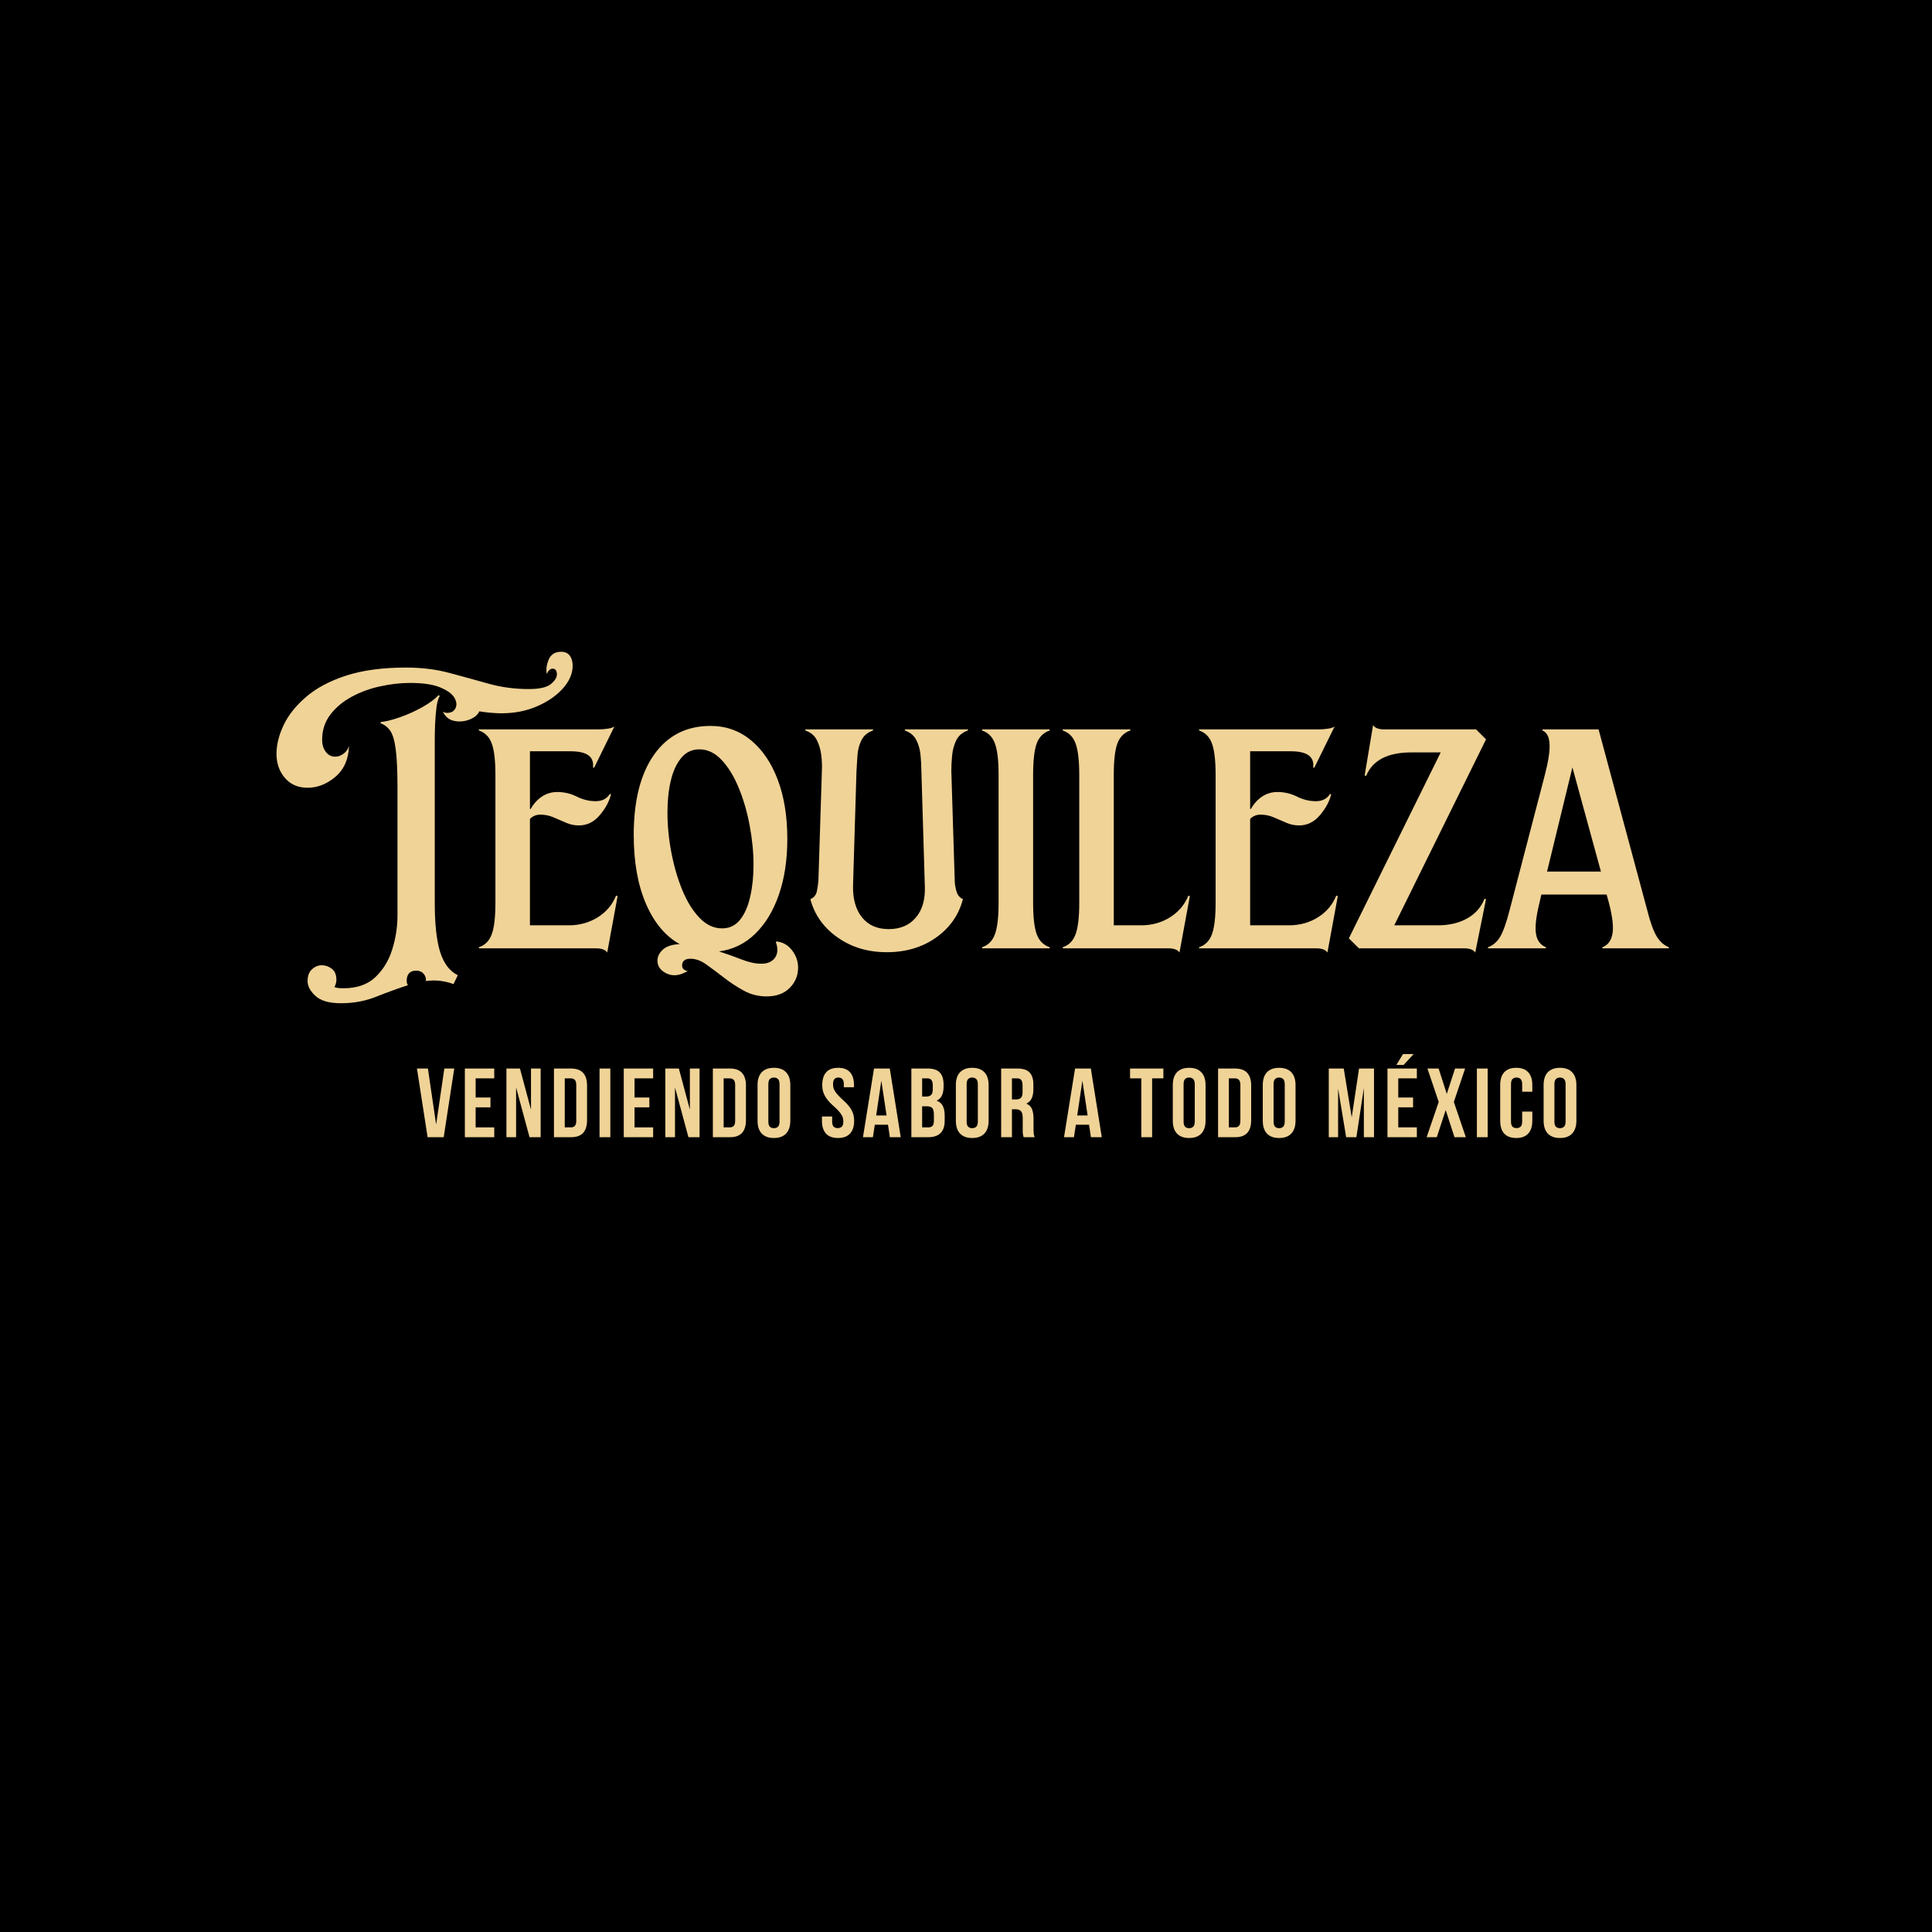 <svg version="1.0" preserveAspectRatio="xMidYMid meet" height="500" viewBox="0 0 375 375" zoomAndPan="magnify" width="500" xmlns:xlink="http://www.w3.org/1999/xlink" xmlns="http://www.w3.org/2000/svg"><defs><g></g><clipPath id="4caa2db246"><path clip-rule="nonzero" d="M 190 0.48 L 197 0.48 L 197 17 L 190 17 Z M 190 0.48"></path></clipPath><clipPath id="51ceeb55e6"><rect height="23" y="0" width="229" x="0"></rect></clipPath></defs><rect fill-opacity="1" height="450" y="-37.5" fill="#ffffff" width="450" x="-37.5"></rect><rect fill-opacity="1" height="450" y="-37.5" fill="#000000" width="450" x="-37.5"></rect><g fill-opacity="1" fill="#f0d397"><g transform="translate(52.544, 184.073)"><g><path d="M 13.641 10.656 C 11.359 10.656 9.707 10.18 8.688 9.234 C 7.664 8.297 7.156 7.332 7.156 6.344 C 7.156 5.344 7.441 4.582 8.016 4.062 C 8.586 3.539 9.223 3.281 9.922 3.281 C 10.609 3.281 11.25 3.504 11.844 3.953 C 12.445 4.398 12.75 5.117 12.75 6.109 C 12.75 6.555 12.625 7.031 12.375 7.531 C 12.676 7.633 12.973 7.695 13.266 7.719 C 13.566 7.738 13.844 7.75 14.094 7.75 C 16.727 7.75 18.801 7.031 20.312 5.594 C 21.832 4.156 22.926 2.352 23.594 0.188 C 24.27 -1.977 24.609 -4.176 24.609 -6.406 L 24.609 -31.016 C 24.609 -34.398 24.492 -36.938 24.266 -38.625 C 24.047 -40.312 23.695 -41.504 23.219 -42.203 C 22.75 -42.898 22.117 -43.395 21.328 -43.688 L 21.328 -43.922 C 22.316 -44.016 23.555 -44.32 25.047 -44.844 C 26.547 -45.363 28.004 -46.02 29.422 -46.812 C 30.836 -47.613 31.891 -48.391 32.578 -49.141 L 32.812 -48.984 C 32.508 -48.484 32.297 -47.738 32.172 -46.75 C 32.047 -45.758 31.957 -44.691 31.906 -43.547 C 31.863 -42.398 31.844 -41.352 31.844 -40.406 L 31.844 -8.797 C 31.844 -4.723 32.188 -1.566 32.875 0.672 C 33.57 2.91 34.719 4.426 36.312 5.219 L 35.484 6.938 C 33.742 6.289 31.957 6.094 30.125 6.344 C 30.176 5.789 30.023 5.316 29.672 4.922 C 29.328 4.523 28.859 4.328 28.266 4.328 C 27.016 4.328 26.391 5 26.391 6.344 C 26.391 6.633 26.469 6.906 26.625 7.156 C 24.633 7.801 22.582 8.547 20.469 9.391 C 18.352 10.234 16.078 10.656 13.641 10.656 Z M 1.125 -37.734 C 1.125 -39.516 1.582 -41.375 2.5 -43.312 C 3.414 -45.258 4.867 -47.086 6.859 -48.797 C 8.848 -50.516 11.441 -51.895 14.641 -52.938 C 17.848 -53.977 21.719 -54.5 26.25 -54.5 C 29.332 -54.5 32.148 -54.148 34.703 -53.453 C 37.266 -52.766 39.785 -52.07 42.266 -51.375 C 44.754 -50.676 47.367 -50.328 50.109 -50.328 C 52.191 -50.328 53.629 -50.66 54.422 -51.328 C 55.223 -52.004 55.598 -52.664 55.547 -53.312 C 55.492 -53.957 55.223 -54.281 54.734 -54.281 C 54.234 -54.281 53.859 -53.93 53.609 -53.234 C 53.41 -54.035 53.52 -54.957 53.938 -56 C 54.363 -57.039 55.176 -57.562 56.375 -57.562 C 57.113 -57.562 57.672 -57.312 58.047 -56.812 C 58.422 -56.32 58.609 -55.676 58.609 -54.875 C 58.609 -53.332 57.973 -51.852 56.703 -50.438 C 55.43 -49.02 53.754 -47.863 51.672 -46.969 C 49.586 -46.07 47.301 -45.625 44.812 -45.625 C 43.52 -45.625 42.078 -45.75 40.484 -46 C 40.191 -45.312 39.555 -44.781 38.578 -44.406 C 37.609 -44.031 36.629 -43.941 35.641 -44.141 C 34.648 -44.336 33.906 -44.938 33.406 -45.938 C 33.656 -45.781 33.926 -45.703 34.219 -45.703 C 35.02 -45.703 35.566 -46 35.859 -46.594 C 36.16 -47.195 36.098 -47.867 35.672 -48.609 C 35.254 -49.359 34.348 -50.031 32.953 -50.625 C 31.566 -51.219 29.602 -51.516 27.062 -51.516 C 25.176 -51.516 23.223 -51.289 21.203 -50.844 C 19.191 -50.406 17.344 -49.723 15.656 -48.797 C 13.969 -47.879 12.598 -46.723 11.547 -45.328 C 10.504 -43.941 9.984 -42.328 9.984 -40.484 C 9.984 -39.547 10.219 -38.766 10.688 -38.141 C 11.164 -37.516 11.781 -37.203 12.531 -37.203 C 13.07 -37.203 13.602 -37.391 14.125 -37.766 C 14.645 -38.141 15.004 -38.648 15.203 -39.297 C 15.109 -36.711 14.227 -34.711 12.562 -33.297 C 10.895 -31.879 9.094 -31.172 7.156 -31.172 C 5.32 -31.172 3.859 -31.801 2.766 -33.062 C 1.672 -34.332 1.125 -35.891 1.125 -37.734 Z M 1.125 -37.734"></path></g></g></g><g fill-opacity="1" fill="#f0d397"><g transform="translate(91.909, 184.073)"><g><path d="M 1.047 -0.219 C 2.234 -0.613 3.062 -1.445 3.531 -2.719 C 4.008 -3.988 4.25 -6.016 4.25 -8.797 L 4.25 -33.703 C 4.25 -36.484 4.008 -38.508 3.531 -39.781 C 3.062 -41.051 2.234 -41.883 1.047 -42.281 L 1.047 -42.5 L 24.312 -42.5 C 24.852 -42.5 25.445 -42.547 26.094 -42.641 C 26.738 -42.742 27.16 -42.895 27.359 -43.094 L 23.406 -35.047 L 23.188 -35.125 C 23.438 -37.207 21.992 -38.25 18.859 -38.25 L 10.953 -38.25 L 10.953 -27.062 L 11.109 -27.062 C 11.66 -28.062 12.379 -28.859 13.266 -29.453 C 14.16 -30.047 15.156 -30.344 16.25 -30.344 C 17.594 -30.344 18.859 -30.047 20.047 -29.453 C 21.242 -28.859 22.461 -28.562 23.703 -28.562 C 24.953 -28.562 25.875 -29.031 26.469 -29.969 L 26.688 -29.906 C 26.344 -28.508 25.609 -27.148 24.484 -25.828 C 23.367 -24.516 22.02 -23.859 20.438 -23.859 C 19.582 -23.859 18.758 -24.031 17.969 -24.375 C 17.176 -24.727 16.367 -25.078 15.547 -25.422 C 14.723 -25.773 13.863 -25.953 12.969 -25.953 C 12.176 -25.953 11.504 -25.676 10.953 -25.125 L 10.953 -4.469 L 18.484 -4.469 C 20.578 -4.469 22.457 -4.988 24.125 -6.031 C 25.789 -7.082 26.969 -8.477 27.656 -10.219 L 27.969 -10.141 L 25.953 0.812 C 25.598 0.27 24.875 0 23.781 0 L 1.047 0 Z M 1.047 -0.219"></path></g></g></g><g fill-opacity="1" fill="#f0d397"><g transform="translate(121.209, 184.073)"><g><path d="M 27.594 9.328 C 26 9.328 24.516 8.953 23.141 8.203 C 21.773 7.453 20.484 6.602 19.266 5.656 C 18.055 4.719 16.926 3.875 15.875 3.125 C 14.832 2.383 13.816 2.016 12.828 2.016 C 11.734 2.016 11.188 2.461 11.188 3.359 C 11.188 3.703 11.32 3.961 11.594 4.141 C 11.863 4.316 12.098 4.406 12.297 4.406 C 11.953 4.602 11.555 4.785 11.109 4.953 C 10.66 5.129 10.188 5.219 9.688 5.219 C 8.895 5.219 8.148 4.957 7.453 4.438 C 6.754 3.914 6.406 3.234 6.406 2.391 C 6.406 1.586 6.766 0.863 7.484 0.219 C 8.211 -0.426 9.297 -0.77 10.734 -0.812 C 7.953 -2.352 5.766 -4.961 4.172 -8.641 C 2.586 -12.328 1.797 -16.781 1.797 -22 C 1.797 -28.656 3.109 -33.848 5.734 -37.578 C 8.367 -41.305 12.023 -43.172 16.703 -43.172 C 19.68 -43.172 22.289 -42.25 24.531 -40.406 C 26.77 -38.57 28.508 -36.016 29.75 -32.734 C 30.988 -29.453 31.609 -25.625 31.609 -21.25 C 31.609 -17.176 31.062 -13.562 29.969 -10.406 C 28.875 -7.25 27.332 -4.711 25.344 -2.797 C 23.363 -0.879 21.031 0.25 18.344 0.594 C 19.883 1.094 21.348 1.613 22.734 2.156 C 24.129 2.707 25.398 2.984 26.547 2.984 C 27.535 2.984 28.301 2.734 28.844 2.234 C 29.395 1.734 29.672 1.086 29.672 0.297 C 29.672 -0.242 29.57 -0.738 29.375 -1.188 L 29.531 -1.344 C 30.77 -1.195 31.773 -0.613 32.547 0.406 C 33.316 1.426 33.703 2.535 33.703 3.734 C 33.703 5.273 33.156 6.594 32.062 7.688 C 30.969 8.781 29.477 9.328 27.594 9.328 Z M 8.344 -26.391 C 8.344 -23.859 8.594 -21.273 9.094 -18.641 C 9.594 -16.004 10.301 -13.566 11.219 -11.328 C 12.133 -9.098 13.25 -7.297 14.562 -5.922 C 15.883 -4.555 17.344 -3.875 18.938 -3.875 C 20.375 -3.875 21.539 -4.43 22.438 -5.547 C 23.332 -6.672 23.988 -8.164 24.406 -10.031 C 24.832 -11.895 25.047 -13.945 25.047 -16.188 C 25.047 -18.664 24.797 -21.223 24.297 -23.859 C 23.805 -26.492 23.098 -28.926 22.172 -31.156 C 21.254 -33.395 20.148 -35.195 18.859 -36.562 C 17.566 -37.938 16.129 -38.625 14.547 -38.625 C 13.098 -38.625 11.914 -38.062 11 -36.938 C 10.082 -35.82 9.41 -34.344 8.984 -32.5 C 8.555 -30.664 8.344 -28.629 8.344 -26.391 Z M 8.344 -26.391"></path></g></g></g><g fill-opacity="1" fill="#f0d397"><g transform="translate(155.057, 184.073)"><g><path d="M 17.078 0.75 C 13.398 0.75 10.207 -0.207 7.5 -2.125 C 4.789 -4.039 3.035 -6.516 2.234 -9.547 C 2.93 -9.836 3.352 -10.359 3.5 -11.109 C 3.656 -11.859 3.754 -12.555 3.797 -13.203 L 4.469 -34.453 C 4.52 -35.348 4.484 -36.344 4.359 -37.438 C 4.234 -38.531 3.945 -39.52 3.5 -40.406 C 3.051 -41.301 2.305 -41.926 1.266 -42.281 L 1.266 -42.5 L 14.391 -42.5 L 14.391 -42.281 C 13.348 -41.926 12.602 -41.301 12.156 -40.406 C 11.707 -39.52 11.445 -38.531 11.375 -37.438 C 11.301 -36.344 11.238 -35.348 11.188 -34.453 L 10.516 -12.156 C 10.461 -9.57 11.047 -7.52 12.266 -6 C 13.484 -4.488 15.211 -3.734 17.453 -3.734 C 19.68 -3.734 21.43 -4.477 22.703 -5.969 C 23.973 -7.457 24.555 -9.492 24.453 -12.078 L 23.781 -34.453 C 23.781 -35.348 23.727 -36.344 23.625 -37.438 C 23.531 -38.531 23.258 -39.52 22.812 -40.406 C 22.363 -41.301 21.617 -41.926 20.578 -42.281 L 20.578 -42.5 L 32.812 -42.5 L 32.812 -42.281 C 31.758 -41.926 31.008 -41.301 30.562 -40.406 C 30.125 -39.52 29.852 -38.531 29.75 -37.438 C 29.645 -36.344 29.594 -35.348 29.594 -34.453 L 30.266 -12.828 C 30.316 -12.18 30.441 -11.547 30.641 -10.922 C 30.836 -10.297 31.238 -9.836 31.844 -9.547 C 31.039 -6.461 29.297 -3.973 26.609 -2.078 C 23.93 -0.191 20.754 0.75 17.078 0.75 Z M 17.078 0.75"></path></g></g></g><g fill-opacity="1" fill="#f0d397"><g transform="translate(189.576, 184.073)"><g><path d="M 1.047 -0.219 C 2.234 -0.613 3.062 -1.445 3.531 -2.719 C 4.008 -3.988 4.25 -6.016 4.25 -8.797 L 4.25 -33.703 C 4.25 -36.484 4.008 -38.508 3.531 -39.781 C 3.062 -41.051 2.234 -41.883 1.047 -42.281 L 1.047 -42.5 L 14.172 -42.5 L 14.172 -42.281 C 12.973 -41.883 12.133 -41.051 11.656 -39.781 C 11.188 -38.508 10.953 -36.484 10.953 -33.703 L 10.953 -8.797 C 10.953 -6.016 11.188 -3.988 11.656 -2.719 C 12.133 -1.445 12.973 -0.613 14.172 -0.219 L 14.172 0 L 1.047 0 Z M 1.047 -0.219"></path></g></g></g><g fill-opacity="1" fill="#f0d397"><g transform="translate(205.232, 184.073)"><g><path d="M 1.047 -0.219 C 2.234 -0.613 3.062 -1.445 3.531 -2.719 C 4.008 -3.988 4.25 -6.016 4.25 -8.797 L 4.25 -33.703 C 4.25 -36.484 4.008 -38.508 3.531 -39.781 C 3.062 -41.051 2.234 -41.883 1.047 -42.281 L 1.047 -42.5 L 14.172 -42.5 L 14.172 -42.281 C 12.973 -41.883 12.133 -41.051 11.656 -39.781 C 11.188 -38.508 10.953 -36.484 10.953 -33.703 L 10.953 -4.469 L 16.25 -4.469 C 18.344 -4.469 20.219 -4.988 21.875 -6.031 C 23.539 -7.082 24.723 -8.477 25.422 -10.219 L 25.719 -10.141 L 23.703 0.812 C 23.359 0.27 22.641 0 21.547 0 L 1.047 0 Z M 1.047 -0.219"></path></g></g></g><g fill-opacity="1" fill="#f0d397"><g transform="translate(231.699, 184.073)"><g><path d="M 1.047 -0.219 C 2.234 -0.613 3.062 -1.445 3.531 -2.719 C 4.008 -3.988 4.25 -6.016 4.25 -8.797 L 4.25 -33.703 C 4.25 -36.484 4.008 -38.508 3.531 -39.781 C 3.062 -41.051 2.234 -41.883 1.047 -42.281 L 1.047 -42.5 L 24.312 -42.5 C 24.852 -42.5 25.445 -42.547 26.094 -42.641 C 26.738 -42.742 27.16 -42.895 27.359 -43.094 L 23.406 -35.047 L 23.188 -35.125 C 23.438 -37.207 21.992 -38.25 18.859 -38.25 L 10.953 -38.25 L 10.953 -27.062 L 11.109 -27.062 C 11.66 -28.062 12.379 -28.859 13.266 -29.453 C 14.16 -30.047 15.156 -30.344 16.25 -30.344 C 17.594 -30.344 18.859 -30.047 20.047 -29.453 C 21.242 -28.859 22.461 -28.562 23.703 -28.562 C 24.953 -28.562 25.875 -29.031 26.469 -29.969 L 26.688 -29.906 C 26.344 -28.508 25.609 -27.148 24.484 -25.828 C 23.367 -24.516 22.02 -23.859 20.438 -23.859 C 19.582 -23.859 18.758 -24.031 17.969 -24.375 C 17.176 -24.727 16.367 -25.078 15.547 -25.422 C 14.723 -25.773 13.863 -25.953 12.969 -25.953 C 12.176 -25.953 11.504 -25.676 10.953 -25.125 L 10.953 -4.469 L 18.484 -4.469 C 20.578 -4.469 22.457 -4.988 24.125 -6.031 C 25.789 -7.082 26.969 -8.477 27.656 -10.219 L 27.969 -10.141 L 25.953 0.812 C 25.598 0.27 24.875 0 23.781 0 L 1.047 0 Z M 1.047 -0.219"></path></g></g></g><g fill-opacity="1" fill="#f0d397"><g transform="translate(260.999, 184.073)"><g><path d="M 0.812 -1.938 L 18.641 -38.031 L 12.969 -38.031 C 8.352 -38.031 5.422 -36.516 4.172 -33.484 L 3.875 -33.547 L 5.516 -43.328 C 5.867 -42.773 6.594 -42.5 7.688 -42.5 L 25.5 -42.5 L 27.438 -40.562 L 9.625 -4.469 L 18.047 -4.469 C 20.285 -4.469 22.195 -4.914 23.781 -5.812 C 25.375 -6.707 26.492 -7.977 27.141 -9.625 L 27.438 -9.547 L 25.344 0.812 C 25 0.27 24.281 0 23.188 0 L 2.766 0 Z M 0.812 -1.938"></path></g></g></g><g fill-opacity="1" fill="#f0d397"><g transform="translate(290.299, 184.073)"><g><path d="M -1.484 -0.219 C -0.492 -0.57 0.297 -1.254 0.891 -2.266 C 1.492 -3.285 2.117 -5.066 2.766 -7.609 L 9.469 -33.328 C 10.219 -36.16 10.551 -38.27 10.469 -39.656 C 10.395 -41.051 9.938 -41.926 9.094 -42.281 L 9.094 -42.5 L 19.984 -42.5 L 29.375 -7.609 C 29.969 -5.223 30.578 -3.492 31.203 -2.422 C 31.828 -1.348 32.633 -0.613 33.625 -0.219 L 33.625 0 L 20.734 0 L 20.734 -0.219 C 21.773 -0.613 22.422 -1.469 22.672 -2.781 C 22.922 -4.102 22.695 -6.109 22 -8.797 L 21.547 -10.438 L 8.875 -10.438 L 8.5 -8.797 C 7.852 -6.16 7.629 -4.18 7.828 -2.859 C 8.023 -1.547 8.672 -0.664 9.766 -0.219 L 9.766 0 L -1.484 0 Z M 9.984 -14.906 L 20.438 -14.906 L 14.906 -35.125 Z M 9.984 -14.906"></path></g></g></g><g transform="matrix(1, 0, 0, 1, 79, 204)"><g clip-path="url(#51ceeb55e6)"><g fill-opacity="1" fill="#f0d397"><g transform="translate(1.73, 16.73)"><g><path d="M 3.922 -2.453 L 5.516 -13.328 L 7.438 -13.328 L 5.391 0 L 2.266 0 L 0.203 -13.328 L 2.328 -13.328 Z M 3.922 -2.453"></path></g></g></g><g fill-opacity="1" fill="#f0d397"><g transform="translate(10.463, 16.73)"><g><path d="M 2.859 -7.703 L 5.734 -7.703 L 5.734 -5.797 L 2.859 -5.797 L 2.859 -1.906 L 6.469 -1.906 L 6.469 0 L 0.766 0 L 0.766 -13.328 L 6.469 -13.328 L 6.469 -11.422 L 2.859 -11.422 Z M 2.859 -7.703"></path></g></g></g><g fill-opacity="1" fill="#f0d397"><g transform="translate(18.549, 16.73)"><g><path d="M 2.625 -9.656 L 2.625 0 L 0.75 0 L 0.75 -13.328 L 3.375 -13.328 L 5.516 -5.344 L 5.516 -13.328 L 7.391 -13.328 L 7.391 0 L 5.234 0 Z M 2.625 -9.656"></path></g></g></g><g fill-opacity="1" fill="#f0d397"><g transform="translate(27.758, 16.73)"><g><path d="M 0.766 -13.328 L 4.078 -13.328 C 5.129 -13.328 5.91 -13.047 6.422 -12.484 C 6.93 -11.922 7.188 -11.102 7.188 -10.031 L 7.188 -3.297 C 7.188 -2.211 6.93 -1.391 6.422 -0.828 C 5.91 -0.273 5.129 0 4.078 0 L 0.766 0 Z M 2.859 -11.422 L 2.859 -1.906 L 4.031 -1.906 C 4.363 -1.906 4.625 -2 4.812 -2.188 C 5 -2.375 5.094 -2.711 5.094 -3.203 L 5.094 -10.125 C 5.094 -10.602 5 -10.938 4.812 -11.125 C 4.625 -11.32 4.363 -11.422 4.031 -11.422 Z M 2.859 -11.422"></path></g></g></g><g fill-opacity="1" fill="#f0d397"><g transform="translate(36.605, 16.73)"><g><path d="M 0.766 -13.328 L 2.859 -13.328 L 2.859 0 L 0.766 0 Z M 0.766 -13.328"></path></g></g></g><g fill-opacity="1" fill="#f0d397"><g transform="translate(41.305, 16.73)"><g><path d="M 2.859 -7.703 L 5.734 -7.703 L 5.734 -5.797 L 2.859 -5.797 L 2.859 -1.906 L 6.469 -1.906 L 6.469 0 L 0.766 0 L 0.766 -13.328 L 6.469 -13.328 L 6.469 -11.422 L 2.859 -11.422 Z M 2.859 -7.703"></path></g></g></g><g fill-opacity="1" fill="#f0d397"><g transform="translate(49.391, 16.73)"><g><path d="M 2.625 -9.656 L 2.625 0 L 0.75 0 L 0.75 -13.328 L 3.375 -13.328 L 5.516 -5.344 L 5.516 -13.328 L 7.391 -13.328 L 7.391 0 L 5.234 0 Z M 2.625 -9.656"></path></g></g></g><g fill-opacity="1" fill="#f0d397"><g transform="translate(58.6, 16.73)"><g><path d="M 0.766 -13.328 L 4.078 -13.328 C 5.129 -13.328 5.91 -13.047 6.422 -12.484 C 6.93 -11.922 7.188 -11.102 7.188 -10.031 L 7.188 -3.297 C 7.188 -2.211 6.93 -1.391 6.422 -0.828 C 5.91 -0.273 5.129 0 4.078 0 L 0.766 0 Z M 2.859 -11.422 L 2.859 -1.906 L 4.031 -1.906 C 4.363 -1.906 4.625 -2 4.812 -2.188 C 5 -2.375 5.094 -2.711 5.094 -3.203 L 5.094 -10.125 C 5.094 -10.602 5 -10.938 4.812 -11.125 C 4.625 -11.32 4.363 -11.422 4.031 -11.422 Z M 2.859 -11.422"></path></g></g></g><g fill-opacity="1" fill="#f0d397"><g transform="translate(67.448, 16.73)"><g><path d="M 2.688 -3.062 C 2.688 -2.582 2.781 -2.242 2.969 -2.047 C 3.164 -1.848 3.43 -1.75 3.766 -1.75 C 4.098 -1.75 4.363 -1.848 4.562 -2.047 C 4.758 -2.242 4.859 -2.582 4.859 -3.062 L 4.859 -10.266 C 4.859 -10.742 4.758 -11.082 4.562 -11.281 C 4.363 -11.477 4.098 -11.578 3.766 -11.578 C 3.43 -11.578 3.164 -11.477 2.969 -11.281 C 2.781 -11.082 2.688 -10.742 2.688 -10.266 Z M 0.594 -10.125 C 0.594 -11.207 0.863 -12.035 1.406 -12.609 C 1.957 -13.18 2.742 -13.469 3.766 -13.469 C 4.797 -13.469 5.582 -13.18 6.125 -12.609 C 6.676 -12.035 6.953 -11.207 6.953 -10.125 L 6.953 -3.203 C 6.953 -2.117 6.676 -1.285 6.125 -0.703 C 5.582 -0.129 4.797 0.156 3.766 0.156 C 2.742 0.156 1.957 -0.129 1.406 -0.703 C 0.863 -1.285 0.594 -2.117 0.594 -3.203 Z M 0.594 -10.125"></path></g></g></g><g fill-opacity="1" fill="#f0d397"><g transform="translate(76.067, 16.73)"><g></g></g></g><g fill-opacity="1" fill="#f0d397"><g transform="translate(80.1, 16.73)"><g><path d="M 0.5 -10.125 C 0.5 -11.207 0.754 -12.035 1.266 -12.609 C 1.773 -13.18 2.547 -13.469 3.578 -13.469 C 4.609 -13.469 5.379 -13.18 5.891 -12.609 C 6.398 -12.035 6.656 -11.207 6.656 -10.125 L 6.656 -9.703 L 4.688 -9.703 L 4.688 -10.266 C 4.688 -10.742 4.594 -11.082 4.406 -11.281 C 4.219 -11.477 3.961 -11.578 3.641 -11.578 C 3.305 -11.578 3.047 -11.477 2.859 -11.281 C 2.68 -11.082 2.594 -10.742 2.594 -10.266 C 2.594 -9.805 2.691 -9.398 2.891 -9.047 C 3.098 -8.703 3.352 -8.375 3.656 -8.062 C 3.957 -7.75 4.281 -7.438 4.625 -7.125 C 4.977 -6.812 5.305 -6.473 5.609 -6.109 C 5.922 -5.742 6.176 -5.328 6.375 -4.859 C 6.582 -4.391 6.688 -3.836 6.688 -3.203 C 6.688 -2.117 6.422 -1.285 5.891 -0.703 C 5.359 -0.129 4.582 0.156 3.562 0.156 C 2.531 0.156 1.75 -0.129 1.219 -0.703 C 0.695 -1.285 0.438 -2.117 0.438 -3.203 L 0.438 -4.016 L 2.422 -4.016 L 2.422 -3.062 C 2.422 -2.582 2.516 -2.242 2.703 -2.047 C 2.898 -1.859 3.164 -1.766 3.5 -1.766 C 3.832 -1.766 4.098 -1.859 4.297 -2.047 C 4.492 -2.242 4.594 -2.582 4.594 -3.062 C 4.594 -3.52 4.488 -3.922 4.281 -4.266 C 4.082 -4.617 3.828 -4.953 3.516 -5.266 C 3.211 -5.578 2.883 -5.883 2.531 -6.188 C 2.188 -6.5 1.863 -6.836 1.562 -7.203 C 1.258 -7.578 1.004 -8 0.797 -8.469 C 0.598 -8.938 0.5 -9.488 0.5 -10.125 Z M 0.5 -10.125"></path></g></g></g><g fill-opacity="1" fill="#f0d397"><g transform="translate(88.301, 16.73)"><g><path d="M 7.531 0 L 5.422 0 L 5.062 -2.422 L 2.5 -2.422 L 2.125 0 L 0.203 0 L 2.344 -13.328 L 5.406 -13.328 Z M 2.766 -4.219 L 4.781 -4.219 L 3.766 -10.969 Z M 2.766 -4.219"></path></g></g></g><g fill-opacity="1" fill="#f0d397"><g transform="translate(97.129, 16.73)"><g><path d="M 3.922 -13.328 C 5.016 -13.328 5.801 -13.07 6.281 -12.562 C 6.77 -12.051 7.016 -11.285 7.016 -10.266 L 7.016 -9.781 C 7.016 -9.094 6.906 -8.523 6.688 -8.078 C 6.477 -7.641 6.141 -7.312 5.672 -7.094 C 6.242 -6.883 6.645 -6.535 6.875 -6.047 C 7.113 -5.555 7.234 -4.957 7.234 -4.25 L 7.234 -3.156 C 7.234 -2.133 6.969 -1.352 6.438 -0.812 C 5.906 -0.27 5.109 0 4.047 0 L 0.766 0 L 0.766 -13.328 Z M 2.859 -6 L 2.859 -1.906 L 4.047 -1.906 C 4.41 -1.906 4.68 -2 4.859 -2.188 C 5.047 -2.375 5.141 -2.719 5.141 -3.219 L 5.141 -4.375 C 5.141 -5 5.035 -5.426 4.828 -5.656 C 4.617 -5.883 4.27 -6 3.781 -6 Z M 2.859 -11.422 L 2.859 -7.891 L 3.672 -7.891 C 4.066 -7.891 4.375 -7.988 4.594 -8.188 C 4.812 -8.395 4.922 -8.77 4.922 -9.312 L 4.922 -10.047 C 4.922 -10.523 4.836 -10.875 4.672 -11.094 C 4.504 -11.312 4.234 -11.422 3.859 -11.422 Z M 2.859 -11.422"></path></g></g></g><g fill-opacity="1" fill="#f0d397"><g transform="translate(105.939, 16.73)"><g><path d="M 2.688 -3.062 C 2.688 -2.582 2.781 -2.242 2.969 -2.047 C 3.164 -1.848 3.43 -1.75 3.766 -1.75 C 4.098 -1.75 4.363 -1.848 4.562 -2.047 C 4.758 -2.242 4.859 -2.582 4.859 -3.062 L 4.859 -10.266 C 4.859 -10.742 4.758 -11.082 4.562 -11.281 C 4.363 -11.477 4.098 -11.578 3.766 -11.578 C 3.43 -11.578 3.164 -11.477 2.969 -11.281 C 2.781 -11.082 2.688 -10.742 2.688 -10.266 Z M 0.594 -10.125 C 0.594 -11.207 0.863 -12.035 1.406 -12.609 C 1.957 -13.18 2.742 -13.469 3.766 -13.469 C 4.797 -13.469 5.582 -13.18 6.125 -12.609 C 6.676 -12.035 6.953 -11.207 6.953 -10.125 L 6.953 -3.203 C 6.953 -2.117 6.676 -1.285 6.125 -0.703 C 5.582 -0.129 4.797 0.156 3.766 0.156 C 2.742 0.156 1.957 -0.129 1.406 -0.703 C 0.863 -1.285 0.594 -2.117 0.594 -3.203 Z M 0.594 -10.125"></path></g></g></g><g fill-opacity="1" fill="#f0d397"><g transform="translate(114.558, 16.73)"><g><path d="M 5.141 0 C 5.109 -0.094 5.082 -0.176 5.062 -0.25 C 5.039 -0.32 5.02 -0.414 5 -0.531 C 4.977 -0.645 4.961 -0.789 4.953 -0.969 C 4.953 -1.145 4.953 -1.367 4.953 -1.641 L 4.953 -3.734 C 4.953 -4.348 4.844 -4.781 4.625 -5.031 C 4.406 -5.289 4.055 -5.422 3.578 -5.422 L 2.859 -5.422 L 2.859 0 L 0.766 0 L 0.766 -13.328 L 3.922 -13.328 C 5.016 -13.328 5.801 -13.07 6.281 -12.562 C 6.77 -12.051 7.016 -11.285 7.016 -10.266 L 7.016 -9.219 C 7.016 -7.844 6.562 -6.941 5.656 -6.516 C 6.188 -6.297 6.551 -5.941 6.75 -5.453 C 6.945 -4.961 7.047 -4.367 7.047 -3.672 L 7.047 -1.625 C 7.047 -1.289 7.055 -1 7.078 -0.75 C 7.109 -0.5 7.172 -0.25 7.266 0 Z M 2.859 -11.422 L 2.859 -7.328 L 3.672 -7.328 C 4.066 -7.328 4.375 -7.426 4.594 -7.625 C 4.812 -7.832 4.922 -8.203 4.922 -8.734 L 4.922 -10.047 C 4.922 -10.523 4.836 -10.875 4.672 -11.094 C 4.504 -11.312 4.234 -11.422 3.859 -11.422 Z M 2.859 -11.422"></path></g></g></g><g fill-opacity="1" fill="#f0d397"><g transform="translate(123.291, 16.73)"><g></g></g></g><g fill-opacity="1" fill="#f0d397"><g transform="translate(127.325, 16.73)"><g><path d="M 7.531 0 L 5.422 0 L 5.062 -2.422 L 2.5 -2.422 L 2.125 0 L 0.203 0 L 2.344 -13.328 L 5.406 -13.328 Z M 2.766 -4.219 L 4.781 -4.219 L 3.766 -10.969 Z M 2.766 -4.219"></path></g></g></g><g fill-opacity="1" fill="#f0d397"><g transform="translate(136.153, 16.73)"><g></g></g></g><g fill-opacity="1" fill="#f0d397"><g transform="translate(140.187, 16.73)"><g><path d="M 0.156 -13.328 L 6.625 -13.328 L 6.625 -11.422 L 4.438 -11.422 L 4.438 0 L 2.344 0 L 2.344 -11.422 L 0.156 -11.422 Z M 0.156 -13.328"></path></g></g></g><g fill-opacity="1" fill="#f0d397"><g transform="translate(148.045, 16.73)"><g><path d="M 2.688 -3.062 C 2.688 -2.582 2.781 -2.242 2.969 -2.047 C 3.164 -1.848 3.43 -1.75 3.766 -1.75 C 4.098 -1.75 4.363 -1.848 4.562 -2.047 C 4.758 -2.242 4.859 -2.582 4.859 -3.062 L 4.859 -10.266 C 4.859 -10.742 4.758 -11.082 4.562 -11.281 C 4.363 -11.477 4.098 -11.578 3.766 -11.578 C 3.43 -11.578 3.164 -11.477 2.969 -11.281 C 2.781 -11.082 2.688 -10.742 2.688 -10.266 Z M 0.594 -10.125 C 0.594 -11.207 0.863 -12.035 1.406 -12.609 C 1.957 -13.18 2.742 -13.469 3.766 -13.469 C 4.797 -13.469 5.582 -13.18 6.125 -12.609 C 6.676 -12.035 6.953 -11.207 6.953 -10.125 L 6.953 -3.203 C 6.953 -2.117 6.676 -1.285 6.125 -0.703 C 5.582 -0.129 4.797 0.156 3.766 0.156 C 2.742 0.156 1.957 -0.129 1.406 -0.703 C 0.863 -1.285 0.594 -2.117 0.594 -3.203 Z M 0.594 -10.125"></path></g></g></g><g fill-opacity="1" fill="#f0d397"><g transform="translate(156.664, 16.73)"><g><path d="M 0.766 -13.328 L 4.078 -13.328 C 5.129 -13.328 5.91 -13.047 6.422 -12.484 C 6.93 -11.922 7.188 -11.102 7.188 -10.031 L 7.188 -3.297 C 7.188 -2.211 6.93 -1.391 6.422 -0.828 C 5.91 -0.273 5.129 0 4.078 0 L 0.766 0 Z M 2.859 -11.422 L 2.859 -1.906 L 4.031 -1.906 C 4.363 -1.906 4.625 -2 4.812 -2.188 C 5 -2.375 5.094 -2.711 5.094 -3.203 L 5.094 -10.125 C 5.094 -10.602 5 -10.938 4.812 -11.125 C 4.625 -11.32 4.363 -11.422 4.031 -11.422 Z M 2.859 -11.422"></path></g></g></g><g fill-opacity="1" fill="#f0d397"><g transform="translate(165.511, 16.73)"><g><path d="M 2.688 -3.062 C 2.688 -2.582 2.781 -2.242 2.969 -2.047 C 3.164 -1.848 3.43 -1.75 3.766 -1.75 C 4.098 -1.75 4.363 -1.848 4.562 -2.047 C 4.758 -2.242 4.859 -2.582 4.859 -3.062 L 4.859 -10.266 C 4.859 -10.742 4.758 -11.082 4.562 -11.281 C 4.363 -11.477 4.098 -11.578 3.766 -11.578 C 3.43 -11.578 3.164 -11.477 2.969 -11.281 C 2.781 -11.082 2.688 -10.742 2.688 -10.266 Z M 0.594 -10.125 C 0.594 -11.207 0.863 -12.035 1.406 -12.609 C 1.957 -13.18 2.742 -13.469 3.766 -13.469 C 4.797 -13.469 5.582 -13.18 6.125 -12.609 C 6.676 -12.035 6.953 -11.207 6.953 -10.125 L 6.953 -3.203 C 6.953 -2.117 6.676 -1.285 6.125 -0.703 C 5.582 -0.129 4.797 0.156 3.766 0.156 C 2.742 0.156 1.957 -0.129 1.406 -0.703 C 0.863 -1.285 0.594 -2.117 0.594 -3.203 Z M 0.594 -10.125"></path></g></g></g><g fill-opacity="1" fill="#f0d397"><g transform="translate(174.13, 16.73)"><g></g></g></g><g fill-opacity="1" fill="#f0d397"><g transform="translate(178.164, 16.73)"><g><path d="M 5.203 -3.859 L 6.625 -13.328 L 9.531 -13.328 L 9.531 0 L 7.562 0 L 7.562 -9.547 L 6.109 0 L 4.125 0 L 2.562 -9.422 L 2.562 0 L 0.75 0 L 0.75 -13.328 L 3.656 -13.328 Z M 5.203 -3.859"></path></g></g></g><g clip-path="url(#4caa2db246)"><g fill-opacity="1" fill="#f0d397"><g transform="translate(189.542, 16.73)"><g><path d="M 2.859 -7.703 L 5.734 -7.703 L 5.734 -5.797 L 2.859 -5.797 L 2.859 -1.906 L 6.469 -1.906 L 6.469 0 L 0.766 0 L 0.766 -13.328 L 6.469 -13.328 L 6.469 -11.422 L 2.859 -11.422 Z M 5.844 -16.141 L 3.906 -14.031 L 2.5 -14.031 L 3.781 -16.141 Z M 5.844 -16.141"></path></g></g></g></g><g fill-opacity="1" fill="#f0d397"><g transform="translate(197.628, 16.73)"><g><path d="M 7.75 -13.328 L 5.562 -6.844 L 7.891 0 L 5.688 0 L 3.984 -5.266 L 2.25 0 L 0.281 0 L 2.625 -6.844 L 0.438 -13.328 L 2.609 -13.328 L 4.188 -8.406 L 5.797 -13.328 Z M 7.75 -13.328"></path></g></g></g><g fill-opacity="1" fill="#f0d397"><g transform="translate(206.894, 16.73)"><g><path d="M 0.766 -13.328 L 2.859 -13.328 L 2.859 0 L 0.766 0 Z M 0.766 -13.328"></path></g></g></g><g fill-opacity="1" fill="#f0d397"><g transform="translate(211.594, 16.73)"><g><path d="M 6.828 -4.969 L 6.828 -3.203 C 6.828 -2.117 6.562 -1.285 6.031 -0.703 C 5.508 -0.129 4.738 0.156 3.719 0.156 C 2.688 0.156 1.906 -0.129 1.375 -0.703 C 0.852 -1.285 0.594 -2.117 0.594 -3.203 L 0.594 -10.125 C 0.594 -11.207 0.852 -12.035 1.375 -12.609 C 1.906 -13.18 2.688 -13.469 3.719 -13.469 C 4.738 -13.469 5.508 -13.18 6.031 -12.609 C 6.562 -12.035 6.828 -11.207 6.828 -10.125 L 6.828 -8.828 L 4.859 -8.828 L 4.859 -10.266 C 4.859 -10.742 4.758 -11.082 4.562 -11.281 C 4.363 -11.477 4.098 -11.578 3.766 -11.578 C 3.43 -11.578 3.164 -11.477 2.969 -11.281 C 2.781 -11.082 2.688 -10.742 2.688 -10.266 L 2.688 -3.062 C 2.688 -2.582 2.781 -2.242 2.969 -2.047 C 3.164 -1.859 3.43 -1.766 3.766 -1.766 C 4.098 -1.766 4.363 -1.859 4.562 -2.047 C 4.758 -2.242 4.859 -2.582 4.859 -3.062 L 4.859 -4.969 Z M 6.828 -4.969"></path></g></g></g><g fill-opacity="1" fill="#f0d397"><g transform="translate(220.022, 16.73)"><g><path d="M 2.688 -3.062 C 2.688 -2.582 2.781 -2.242 2.969 -2.047 C 3.164 -1.848 3.43 -1.75 3.766 -1.75 C 4.098 -1.75 4.363 -1.848 4.562 -2.047 C 4.758 -2.242 4.859 -2.582 4.859 -3.062 L 4.859 -10.266 C 4.859 -10.742 4.758 -11.082 4.562 -11.281 C 4.363 -11.477 4.098 -11.578 3.766 -11.578 C 3.43 -11.578 3.164 -11.477 2.969 -11.281 C 2.781 -11.082 2.688 -10.742 2.688 -10.266 Z M 0.594 -10.125 C 0.594 -11.207 0.863 -12.035 1.406 -12.609 C 1.957 -13.18 2.742 -13.469 3.766 -13.469 C 4.797 -13.469 5.582 -13.18 6.125 -12.609 C 6.676 -12.035 6.953 -11.207 6.953 -10.125 L 6.953 -3.203 C 6.953 -2.117 6.676 -1.285 6.125 -0.703 C 5.582 -0.129 4.797 0.156 3.766 0.156 C 2.742 0.156 1.957 -0.129 1.406 -0.703 C 0.863 -1.285 0.594 -2.117 0.594 -3.203 Z M 0.594 -10.125"></path></g></g></g></g></g></svg>